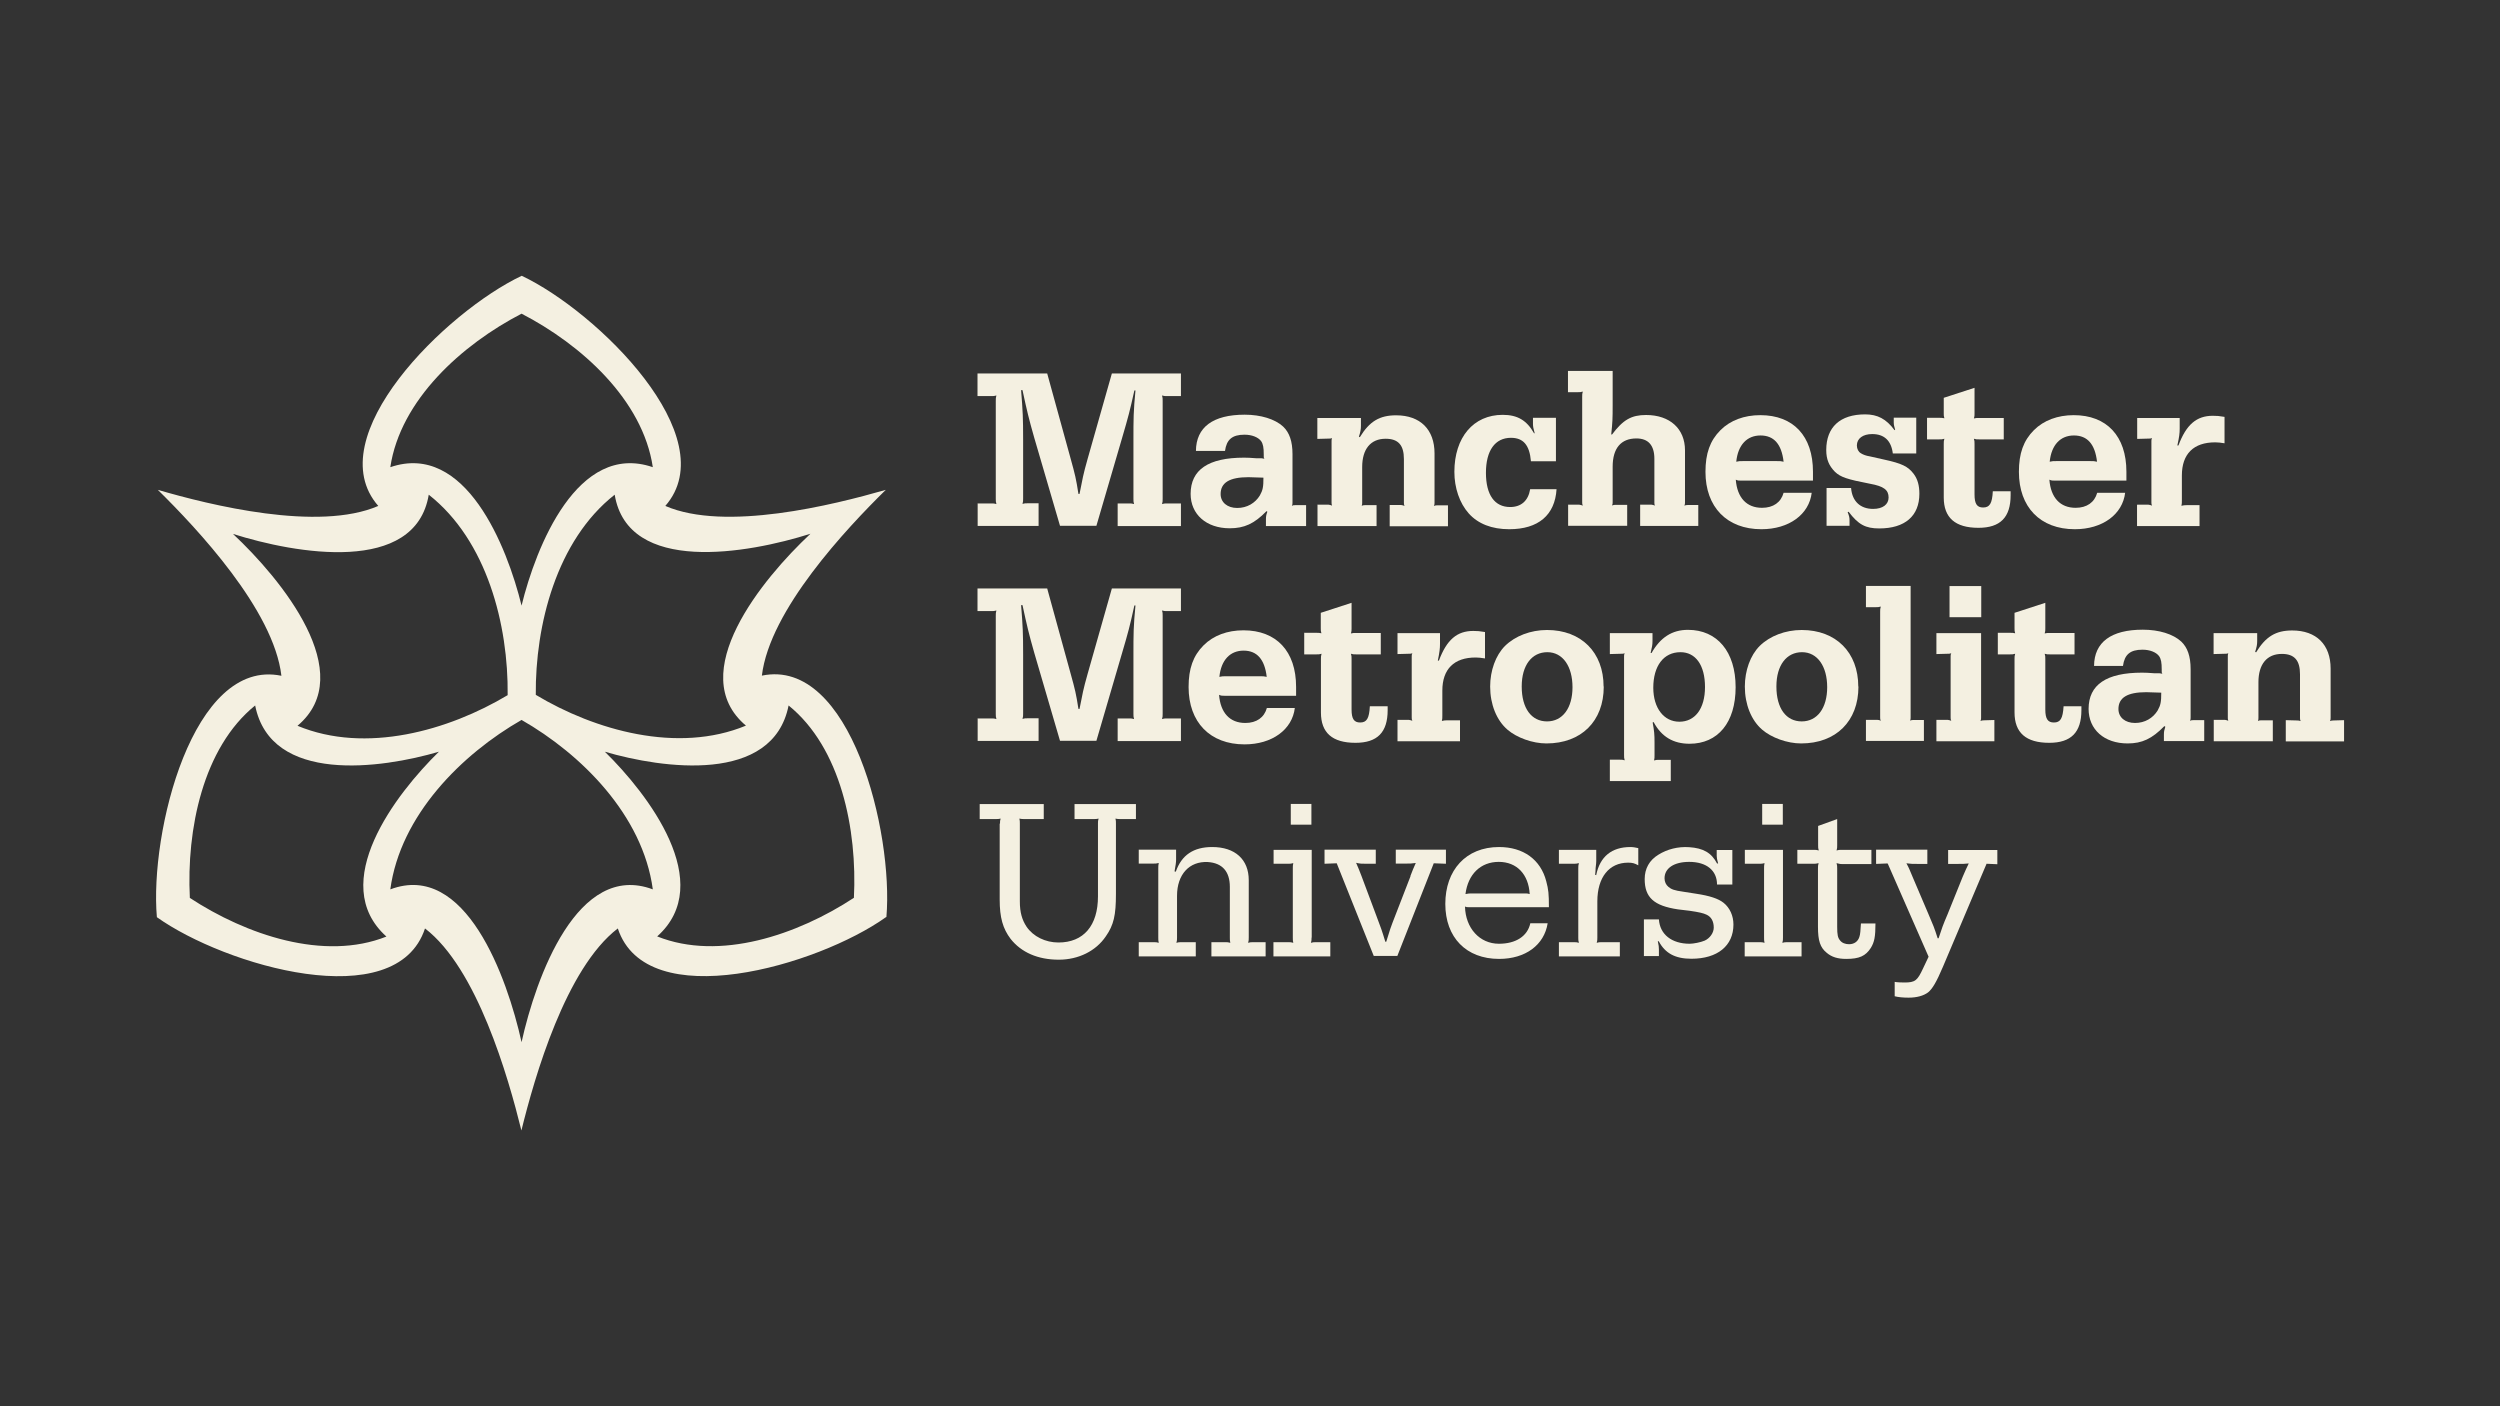 <svg id="a" xmlns="http://www.w3.org/2000/svg" width="160" height="90" viewBox="0 0 160 90"><rect x="0" y="0" width="160" height="90" fill="#333333" stroke="none"/><rect width="160" height="90" fill="none"/><g><path d="M62.56 32.22h.88c.16.0.19.0.33.04-.04-.15-.04-.18-.04-.34v-6.27c0-.16.0-.19.04-.34-.14.04-.17.04-.33.04h-.88V23.9h4.46l1.5 5.45c.29 1.04.35 1.3.5 2.26h.07c.19-.96.23-1.23.52-2.25l1.55-5.46h4.42v1.45h-.88c-.16.0-.19.0-.33-.04.04.15.04.18.04.34v6.27c0 .16.0.19-.04.34.14-.04.17-.04.33-.04h.88v1.45h-4.05v-1.45h.72c.16.0.19.0.33.04-.04-.15-.04-.17-.04-.34v-3.8c0-1.33.0-1.78.13-3.13h-.07c-.29 1.31-.39 1.69-.78 3.02l-1.65 5.64h-2.33l-1.65-5.64c-.35-1.23-.46-1.69-.75-3.04h-.09c.11 1.36.13 1.81.13 3.14v3.8c0 .16.0.19-.04.34.14-.04.17-.04.33-.04h.7v1.45h-3.9v-1.45h-.01z" fill="#f4f0e1"/><path d="M79.9 30.54c-1.21.0-1.78.35-1.78 1.08.0.53.43.89 1.06.89s1.15-.31 1.45-.8c.19-.34.23-.54.23-1.14l-.96-.03zm1.15 2.18c-.78.8-1.42 1.09-2.35 1.09-1.49.0-2.5-.89-2.5-2.2.0-1.55 1.14-2.32 3.42-2.32.17.0.47.01.81.04h.32l.17.03c-.04-.06-.04-.09-.04-.15v-.12c0-.44-.04-.67-.17-.86-.19-.25-.59-.41-1.06-.41-.79.0-1.15.31-1.25 1.04h-1.86c.01-1.52 1.09-2.32 3.12-2.32 1.03.0 1.94.28 2.46.76.4.38.6.94.6 1.77v3.07c0 .12.0.15-.04.23.09-.04.12-.04.22-.04h.69v1.34h-2.57v-.41c0-.2.01-.29.09-.51l-.04-.03h-.02z" fill="#f4f0e1"/><path d="M84.31 32.3h.72c.1.01.13.03.22.06-.03-.09-.03-.12-.03-.22v-3.9c0-.09.0-.12.03-.2-.09.03-.11.03-.22.03l-.72.02v-1.34h2.79v.5c0 .23-.03.39-.13.7l.06.03c.62-1.02 1.27-1.4 2.32-1.4 1.55.0 2.46.91 2.46 2.44v3.14c0 .1.0.13-.04.22.09-.03.11-.04.22-.04h.68v1.34h-3.73v-1.36h.73c.1.01.13.03.22.06-.04-.09-.04-.12-.04-.22v-2.78c0-.89-.36-1.3-1.17-1.3-.96.0-1.5.66-1.5 1.81v2.26c0 .1.0.13-.03.22.09-.03.1-.04.2-.04h.75v1.34h-3.78v-1.36h-.01z" fill="#f4f0e1"/><path d="M99.62 31.3c-.1 1.67-1.17 2.57-3.03 2.57-1.12.0-2-.35-2.59-1.01s-.92-1.64-.92-2.66c0-2.21 1.22-3.65 3.09-3.65.95.0 1.54.35 2.01 1.18h.04c-.09-.32-.11-.45-.11-.61v-.38h1.47v2.78h-1.6c-.09-1.04-.49-1.5-1.28-1.5-1.02.0-1.6.82-1.6 2.24s.56 2.19 1.55 2.19c.71.0 1.16-.41 1.28-1.14h1.69z" fill="#f4f0e1"/><path d="M100.35 32.3h.72c.1.01.13.03.23.06-.04-.09-.04-.12-.04-.22v-6.75c0-.16.0-.19.04-.33-.14.04-.17.04-.33.04h-.62v-1.36h2.86v2.21c0 .85-.01 1.07-.09 1.84l.04.03c.72-.96 1.25-1.26 2.19-1.26 1.52.0 2.49.88 2.49 2.26v3.32c0 .1.0.13-.04.22.1-.03.11-.04.23-.04h.66v1.34h-3.72V32.3h.73c.1.01.13.03.21.06-.03-.09-.03-.12-.03-.22v-2.78c0-.86-.39-1.3-1.15-1.3-.99.0-1.52.63-1.52 1.81v2.26c0 .1.0.13-.04.22.1-.03.13-.04.22-.04h.75v1.34h-3.78v-1.36h-.01z" fill="#f4f0e1"/><path d="M113.72 29.51c.22.0.26.0.43.04-.13-1.13-.62-1.68-1.48-1.68s-1.44.6-1.55 1.68c.17-.04.22-.04.42-.04h2.18zm2.23 2.02c-.16 1.39-1.45 2.34-3.22 2.34-2.21.0-3.58-1.42-3.58-3.67.0-1.18.29-2 .96-2.67.63-.63 1.52-.96 2.55-.96 2.12.0 3.37 1.34 3.37 3.62v.57h-4.58c-.17.0-.22.0-.36-.06.09 1.15.69 1.8 1.68 1.8.72.0 1.21-.35 1.38-.96h1.8z" fill="#f4f0e1"/><path d="M118.47 31.24c.07.85.6 1.33 1.41 1.33.62.0.99-.29.99-.73.0-.48-.3-.72-1.19-.88-1.45-.28-1.88-.42-2.24-.76-.39-.4-.56-.8-.56-1.4.0-1.46.88-2.28 2.49-2.28.79.0 1.35.29 1.88 1.01l.04-.02c-.06-.22-.09-.32-.09-.47v-.31h1.44v2.29h-1.5c-.1-.82-.55-1.24-1.32-1.24-.59.0-.98.28-.98.73.0.22.1.41.26.5.14.09.33.16.58.2l.89.2c1.15.25 1.54.44 1.9.91.26.34.37.76.37 1.28.0 1.42-.92 2.22-2.57 2.22-.88.0-1.34-.25-1.96-1.07l-.06.03c.09.22.12.35.12.5v.37h-1.47v-2.42h1.57z" fill="#f4f0e1"/><path d="M123.33 26.74h.78c.16.0.19.0.33.03-.04-.15-.04-.16-.04-.32v-.99l1.97-.64v1.64c0 .16.0.17-.04.32.15-.03.17-.03.33-.03h1.58v1.37h-1.58c-.16.0-.19.0-.33-.04.04.15.04.17.04.34v3.23c0 .6.16.83.55.83.42.0.58-.26.62-1.04h1.14v.25c0 1.42-.66 2.09-2.06 2.09-1.48.0-2.22-.64-2.22-1.94v-3.42c0-.16.0-.19.04-.34-.14.04-.17.04-.33.04h-.78v-1.37h0z" fill="#f4f0e1"/><path d="M133.78 29.51c.21.0.26.0.43.04-.13-1.13-.62-1.68-1.48-1.68s-1.44.6-1.55 1.68c.17-.04.22-.04.42-.04h2.18zm2.23 2.02c-.16 1.39-1.45 2.34-3.22 2.34-2.22.0-3.58-1.42-3.58-3.67.0-1.18.29-2 .96-2.67.63-.63 1.52-.96 2.55-.96 2.11.0 3.37 1.34 3.37 3.62v.57h-4.57c-.17.0-.22.0-.36-.06.09 1.15.69 1.8 1.68 1.8.72.0 1.21-.35 1.38-.96h1.79z" fill="#f4f0e1"/><path d="M136.78 32.3h.72c.1.01.13.03.23.06-.04-.09-.04-.12-.04-.22v-3.9c0-.09.0-.12.04-.2-.1.03-.13.03-.23.03l-.72.02v-1.34h2.72v.69c0 .29-.03.53-.15 1.07h.07c.5-1.34 1.16-1.9 2.2-1.9.26.0.4.01.75.07v1.69c-.27-.04-.39-.06-.6-.06-1.38.0-2.13.74-2.13 2.12v1.58c0 .19.0.22-.03.36.14-.03.19-.04.34-.04h.82v1.34h-4v-1.36h.01z" fill="#f4f0e1"/><path d="M62.56 45.98h.88c.16.0.19.0.33.04-.04-.15-.04-.18-.04-.34v-6.27c0-.16.0-.19.04-.34-.14.04-.17.04-.33.04h-.88v-1.45h4.46l1.5 5.45c.29 1.04.35 1.3.5 2.26h.07c.19-.96.23-1.23.52-2.25l1.55-5.46h4.42v1.45h-.88c-.16.0-.19.0-.33-.04.04.14.04.17.04.34v6.27c0 .16.0.19-.04.34.14-.04.17-.04.33-.04h.88v1.45h-4.05v-1.45h.72c.16.0.19.0.33.04-.04-.15-.04-.17-.04-.34v-3.8c0-1.33.0-1.78.13-3.13h-.07c-.29 1.32-.39 1.7-.78 3.02l-1.65 5.64h-2.33l-1.65-5.64c-.35-1.23-.46-1.7-.75-3.04h-.09c.11 1.36.13 1.81.13 3.14v3.8c0 .16.0.19-.04.34.14-.04.17-.04.33-.04h.7v1.45h-3.9v-1.45h-.01z" fill="#f4f0e1"/><path d="M80.64 43.28c.22.0.26.0.43.04-.13-1.12-.62-1.68-1.48-1.68s-1.44.6-1.55 1.68c.17-.04.22-.04.42-.04h2.18zm2.23 2.02c-.16 1.39-1.45 2.34-3.22 2.34-2.21.0-3.58-1.42-3.58-3.67.0-1.18.29-2 .96-2.67.63-.63 1.52-.96 2.55-.96 2.11.0 3.37 1.34 3.37 3.62v.57h-4.57c-.17.0-.22.0-.36-.06.09 1.15.69 1.8 1.68 1.8.72.0 1.21-.35 1.38-.96h1.79z" fill="#f4f0e1"/><path d="M83.46 40.5h.78c.16.0.19.0.33.03-.04-.15-.04-.16-.04-.32v-.99l1.97-.64v1.64c0 .16.0.17-.04.32.14-.03.17-.03.33-.03h1.58v1.37h-1.58c-.16.0-.19.0-.33-.04.04.15.04.17.04.34v3.23c0 .6.16.83.55.83.42.0.58-.26.62-1.04h1.14v.25c0 1.42-.66 2.09-2.06 2.09-1.48.0-2.21-.64-2.21-1.94v-3.42c0-.16.0-.19.04-.34-.14.04-.17.04-.33.04h-.78v-1.37h-.01z" fill="#f4f0e1"/><path d="M89.44 46.07h.72c.1.01.13.03.23.06-.04-.09-.04-.12-.04-.22v-3.9c0-.09.0-.12.04-.2-.1.03-.13.03-.23.03l-.72.02v-1.34h2.72v.69c0 .29-.03.53-.14 1.07h.07c.5-1.34 1.16-1.9 2.2-1.9.26.0.4.01.75.07v1.69c-.27-.04-.39-.06-.6-.06-1.38.0-2.13.74-2.13 2.12v1.58c0 .19.0.22-.03.36.14-.03.19-.04.34-.04h.82v1.34h-4v-1.36h0z" fill="#f4f0e1"/><path d="M97.39 43.94c0 1.39.62 2.23 1.62 2.23s1.63-.86 1.63-2.19-.62-2.24-1.61-2.24-1.64.83-1.64 2.19m5.25.01c0 2.22-1.44 3.64-3.67 3.64-.89.0-1.9-.37-2.49-.88-.7-.6-1.11-1.62-1.11-2.76.0-1.02.35-2 .95-2.6.65-.64 1.64-1.02 2.69-1.02 2.19.0 3.62 1.43 3.62 3.62" fill="#f4f0e1"/><path d="M105.81 44.01c0 1.31.68 2.18 1.67 2.18s1.64-.82 1.64-2.22-.6-2.23-1.57-2.23c-1.08.0-1.74.88-1.74 2.28m-2.78 4.6h.62c.16.0.19.0.33.04-.04-.15-.04-.17-.04-.34v-6.31c0-.09.0-.12.04-.2-.1.03-.12.03-.23.03l-.72.02v-1.34h2.73v.51c0 .23-.03.39-.12.76h.06c.56-.99 1.31-1.48 2.33-1.48 1.87.0 3.05 1.4 3.05 3.67s-1.14 3.62-2.95 3.62c-1.04.0-1.8-.45-2.3-1.39l-.06.03c.1.56.12.74.12 1.3v.79c0 .16.0.19-.03.34.14-.04.16-.04.32-.04h.75v1.36h-3.9v-1.36h0z" fill="#f4f0e1"/><path d="M113.69 43.94c0 1.39.62 2.23 1.62 2.23s1.63-.86 1.63-2.19-.62-2.24-1.61-2.24-1.64.83-1.64 2.19m5.25.01c0 2.22-1.44 3.64-3.67 3.64-.89.0-1.9-.37-2.49-.88-.7-.6-1.11-1.62-1.11-2.76.0-1.02.35-2 .95-2.6.65-.64 1.64-1.02 2.69-1.02 2.19.0 3.62 1.43 3.62 3.62" fill="#f4f0e1"/><path d="M119.42 46.07h.72c.12.01.13.01.23.06-.04-.09-.04-.12-.04-.22v-6.75c0-.16.0-.19.04-.34-.15.04-.17.04-.33.04h-.62V37.5h2.86v8.4c0 .1.0.13-.03.22.09-.04.12-.04.22-.04h.66v1.34h-3.71v-1.36h0z" fill="#f4f0e1"/><path d="M124.77 37.51h2.03v1.99h-2.03v-1.99zm-.84 8.56h.72c.1.01.13.03.23.06-.04-.09-.04-.12-.04-.22v-3.9c0-.09.0-.12.04-.2-.1.03-.13.03-.23.03l-.72.02v-1.34h2.86v5.4c0 .1.0.13-.04.22.1-.03.13-.04.23-.04l.66-.02v1.36h-3.71v-1.36h0z" fill="#f4f0e1"/><path d="M127.86 40.5h.78c.16.0.19.0.33.03-.04-.15-.04-.16-.04-.32v-.99l1.97-.64v1.64c0 .16.0.17-.04.32.14-.03.17-.03.33-.03h1.58v1.37h-1.58c-.16.0-.19.0-.33-.04.04.15.04.17.04.34v3.23c0 .6.16.83.55.83.42.0.57-.26.62-1.04h1.14v.25c0 1.42-.66 2.09-2.06 2.09-1.48.0-2.22-.64-2.22-1.94v-3.42c0-.16.0-.19.04-.34-.14.04-.17.04-.33.04h-.78v-1.37h0z" fill="#f4f0e1"/><path d="M137.36 44.3c-1.21.0-1.78.35-1.78 1.08.0.53.43.89 1.06.89s1.15-.31 1.45-.8c.19-.34.23-.54.23-1.14l-.96-.03zm1.15 2.18c-.78.8-1.42 1.1-2.34 1.1-1.5.0-2.5-.89-2.5-2.21.0-1.55 1.14-2.32 3.42-2.32.17.0.47.01.81.04h.32l.17.03c-.04-.06-.04-.09-.04-.15v-.12c0-.44-.04-.67-.17-.86-.19-.25-.59-.41-1.06-.41-.79.0-1.15.31-1.25 1.04h-1.85c.01-1.52 1.09-2.32 3.12-2.32 1.04.0 1.94.28 2.46.76.4.38.6.94.6 1.77v3.07c0 .12.0.15-.04.23.09-.04.12-.04.22-.04h.69v1.34h-2.58v-.41c0-.2.02-.29.09-.51l-.04-.03h-.03z" fill="#f4f0e1"/><path d="M141.67 46.07h.72c.1.01.13.03.22.06-.03-.09-.03-.12-.03-.22v-3.9c0-.09.0-.12.03-.2-.09.03-.12.03-.22.03l-.72.02v-1.34h2.79v.5c0 .23-.03.39-.13.7l.06.03c.62-1.02 1.27-1.4 2.31-1.4 1.55.0 2.46.91 2.46 2.44v3.14c0 .1.0.13-.04.22.09-.03.12-.04.22-.04l.68-.02v1.36h-3.73v-1.36l.73.02c.1.0.13.01.22.04-.04-.09-.04-.12-.04-.22v-2.78c0-.89-.36-1.3-1.16-1.3-.96.0-1.5.66-1.5 1.81v2.26c0 .1.0.13-.03.22.09-.03.1-.04.2-.04h.75v1.34h-3.78v-1.36h0z" fill="#f4f0e1"/><path d="M64 52.71c0-.16.0-.17.04-.32-.14.03-.17.03-.33.03H62.7v-.96h4.1v.96h-1.24c-.14.0-.17.0-.32-.03.03.15.03.16.03.32v4.98c0 .7.14 1.18.43 1.62.43.63 1.21 1.01 2.04 1.01 1.61.0 2.53-1.08 2.53-2.95v-4.66c0-.16.0-.17.04-.32-.14.03-.17.03-.32.03h-1.22v-.96h3.93v.96h-.99c-.14.0-.17.0-.32-.03.03.15.03.16.03.32v4.5c0 1.37-.14 1.99-.65 2.72-.63.93-1.74 1.49-3.01 1.49-1.34.0-2.4-.47-3.08-1.33-.5-.66-.7-1.37-.7-2.51v-4.87h.02z" fill="#f4f0e1"/><path d="M75.25 55.79c.37-1.07 1.14-1.58 2.33-1.58 1.47.0 2.34.8 2.34 2.12V60c0 .16.0.19-.04.34.14-.04.17-.04.33-.04H81v.91h-3.47v-.91h.89c.14.0.17.0.32.04-.03-.15-.03-.18-.03-.34v-3.24c0-.99-.49-1.53-1.41-1.59-1.18-.06-1.97.79-1.97 2.16V60c0 .15.0.19-.04.34.14-.04.17-.04.33-.04h.91v.91h-3.65v-.91h.96c.16.0.17.0.32.04-.03-.15-.03-.18-.03-.34v-4.4c0-.17.0-.22.03-.37-.16.04-.19.04-.36.04h-.92v-.89h2.39v.63c0 .19-.03.36-.1.76l.09.02h0z" fill="#f4f0e1"/><path d="M83.93 52.78h-1.32v-1.33h1.32v1.33zm.01 7.22c0 .16.0.19-.04.34.14-.04.17-.04.33-.04h.91v.91H81.5v-.91h.95c.16.0.17.0.32.04-.03-.15-.03-.17-.03-.34v-4.4c0-.17.0-.22.03-.36-.14.04-.19.04-.34.04h-.92v-.89h2.44V60h-.01z" fill="#f4f0e1"/><path d="M90.26 56.08c.14-.38.19-.48.35-.85-.29.04-.35.04-.66.04h-.62v-.89h3.21v.9l-.78-.03-2.33 5.93h-1.51l-2.37-5.93-.78.03v-.9h3.28v.9h-.6c-.3.0-.39.0-.66-.06.16.36.2.47.34.83l.95 2.54c.3.79.36.95.58 1.68h.06c.22-.73.27-.89.58-1.68l.98-2.53-.02.02z" fill="#f4f0e1"/><path d="M97.58 57.18c.16.0.19.0.32.04-.07-1.26-.82-2.06-1.98-2.06s-1.97.79-2.13 2.06c.19-.04.24-.04.46-.04h3.33zm1.47 1.91c-.22 1.39-1.42 2.28-3.11 2.28-2.1.0-3.44-1.37-3.44-3.52s1.31-3.64 3.44-3.64c1.55.0 2.66.8 3.02 2.19.14.53.17.8.17 1.66H94c-.12.0-.14.0-.24-.04.03 1.37.93 2.38 2.17 2.38 1.08.0 1.83-.48 2.01-1.31h1.11z" fill="#f4f0e1"/><path d="M102.16 55.99c.24-1.17.99-1.78 2.19-1.78.16.0.33.03.5.07v1.1c-.24-.13-.37-.17-.65-.17-1.22.0-1.97.94-1.97 2.48V60c0 .16.0.19-.04.34.13-.04.17-.04.33-.04h1.15v.91h-3.9v-.91h.95c.16.0.19.0.33.04-.04-.15-.04-.17-.04-.34v-4.4c0-.17.0-.22.04-.36-.16.04-.2.04-.36.04h-.92v-.89h2.39v.72c0 .06-.01.22-.04.44.0.09-.01.25-.03.44l.07.02v-.02z" fill="#f4f0e1"/><path d="M110.87 54.39v2.22h-.98c0-.89-.66-1.45-1.78-1.45-.98.0-1.58.41-1.58 1.05.0.22.09.42.25.55.19.16.38.23.95.31l.83.13c.86.13 1.41.31 1.75.58.4.32.63.83.63 1.39.0 1.36-1.02 2.19-2.69 2.19-1.04.0-1.68-.35-2.09-1.12h-.06c.06.26.07.38.07.53v.42h-.96v-2.35h.96c.06.96.82 1.56 1.97 1.56.24.0.7-.09.96-.2.33-.15.58-.5.58-.83.0-.41-.16-.69-.46-.83-.21-.1-.47-.16-1.08-.25l-.75-.09c-1.54-.23-2.13-.76-2.13-1.94.0-.67.3-1.21.88-1.56.56-.35 1.25-.53 1.97-.48.89.06 1.42.35 1.78 1.04h.07c-.07-.25-.09-.37-.09-.48v-.38h1z" fill="#f4f0e1"/><path d="M114.1 52.78h-1.32v-1.33h1.32v1.33zm.01 7.22c0 .16.0.19-.04.34.14-.04.17-.04.33-.04h.9v.91h-3.64v-.91h.95c.16.0.17.0.32.04-.03-.15-.03-.17-.03-.34v-4.4c0-.17.0-.22.03-.36-.14.04-.19.04-.34.04h-.92v-.89h2.44V60z" fill="#f4f0e1"/><path d="M120.03 59.09c0 .86-.07 1.21-.3 1.58-.33.51-.73.7-1.57.7-.55.0-.93-.12-1.25-.39-.42-.34-.56-.77-.56-1.67V55.6c0-.17.0-.22.04-.36-.16.04-.2.04-.34.04h-1.02v-.89h1.04c.16.0.19.0.33.04-.04-.15-.04-.17-.04-.34v-1.23l1.22-.44v1.67c0 .16.0.19-.04.34.15-.04.17-.04.33-.04h1.9v.91h-1.88c-.16.0-.2-.03-.35-.06.04.15.04.19.04.35v3.73c0 .5.04.69.17.85.13.18.35.26.59.26.32.0.57-.17.66-.47.06-.17.07-.4.1-.86h.93z" fill="#f4f0e1"/><path d="M120.8 55.26l-.73.03v-.91h3.28v.91h-.65c-.32.0-.4.0-.69-.04.19.35.2.41.4.88l1.01 2.37c.3.7.38.88.59 1.55h.06c.22-.67.26-.8.58-1.55l.96-2.38c.19-.44.22-.51.39-.86-.29.03-.37.03-.69.03h-.63v-.89h3.15v.91l-.69-.03-2.79 6.59c-.42.99-.68 1.42-.95 1.64-.29.22-.73.34-1.25.34-.34.0-.66-.03-.89-.09v-.92c.14.03.45.04.62.04.69.0.83-.12 1.19-.89l.36-.76-2.61-5.95-.02-.02z" fill="#f4f0e1"/><path d="M34.29 44.47h0c3.78 2.27 9.08 3.78 13.45 1.97h0c-3.95-3.32 1.05-9.4 4.13-12.28-4 1.27-11.68 2.63-12.53-2.5h0c-3.73 2.93-5.09 8.36-5.05 12.82m-1.8.0h0c.05-4.46-1.31-9.88-5.05-12.82h0c-.85 5.14-8.53 3.78-12.53 2.51 3.08 2.88 8.08 8.96 4.13 12.28h0c4.37 1.82 9.67.3 13.45-1.96m.9 1.58h0c-3.83 2.19-7.77 6.1-8.41 10.85h0c4.81-1.82 7.48 5.62 8.4 9.78.92-4.16 3.59-11.59 8.4-9.78h0c-.64-4.75-4.58-8.66-8.41-10.85M12.14 57.46h0c3.61 2.37 8.6 4.07 12.59 2.48h0c-3.8-3.41.6-9.13 3.36-11.83-3.67 1.08-10.76 2.09-11.76-2.96h0c-3.35 2.71-4.4 7.95-4.18 12.31m42.5.0h0c.22-4.36-.83-9.6-4.18-12.31h0c-1 5.05-8.08 4.04-11.76 2.96 2.75 2.69 7.16 8.42 3.35 11.82h0c3.99 1.6 8.98-.1 12.59-2.47M33.39 20.07h0c-3.83 1.98-7.77 5.53-8.41 9.83h0c4.81-1.65 7.48 5.09 8.4 8.86.92-3.77 3.59-10.51 8.4-8.86h0c-.64-4.31-4.58-7.85-8.41-9.83M56.7 58.7h0c-4.37 3.11-15.32 6.3-17.16.72-3.33 2.55-5.32 9.48-6.17 12.93-.85-3.45-2.84-10.38-6.17-12.93-1.84 5.59-12.79 2.39-17.16-.72h0c-.47-5.4 2.29-16.63 7.97-15.45-.49-4.21-5.4-9.43-7.91-11.9h0c3.36.98 10.27 2.69 14.11 1.03-3.85-4.4 4.34-12.44 9.18-14.73 4.84 2.29 13.03 10.33 9.19 14.73 3.83 1.66 10.74-.06 14.11-1.03h0c-2.51 2.47-7.43 7.69-7.93 11.89 5.68-1.18 8.43 10.05 7.97 15.45" fill="#f4f0e1"/></g></svg>
